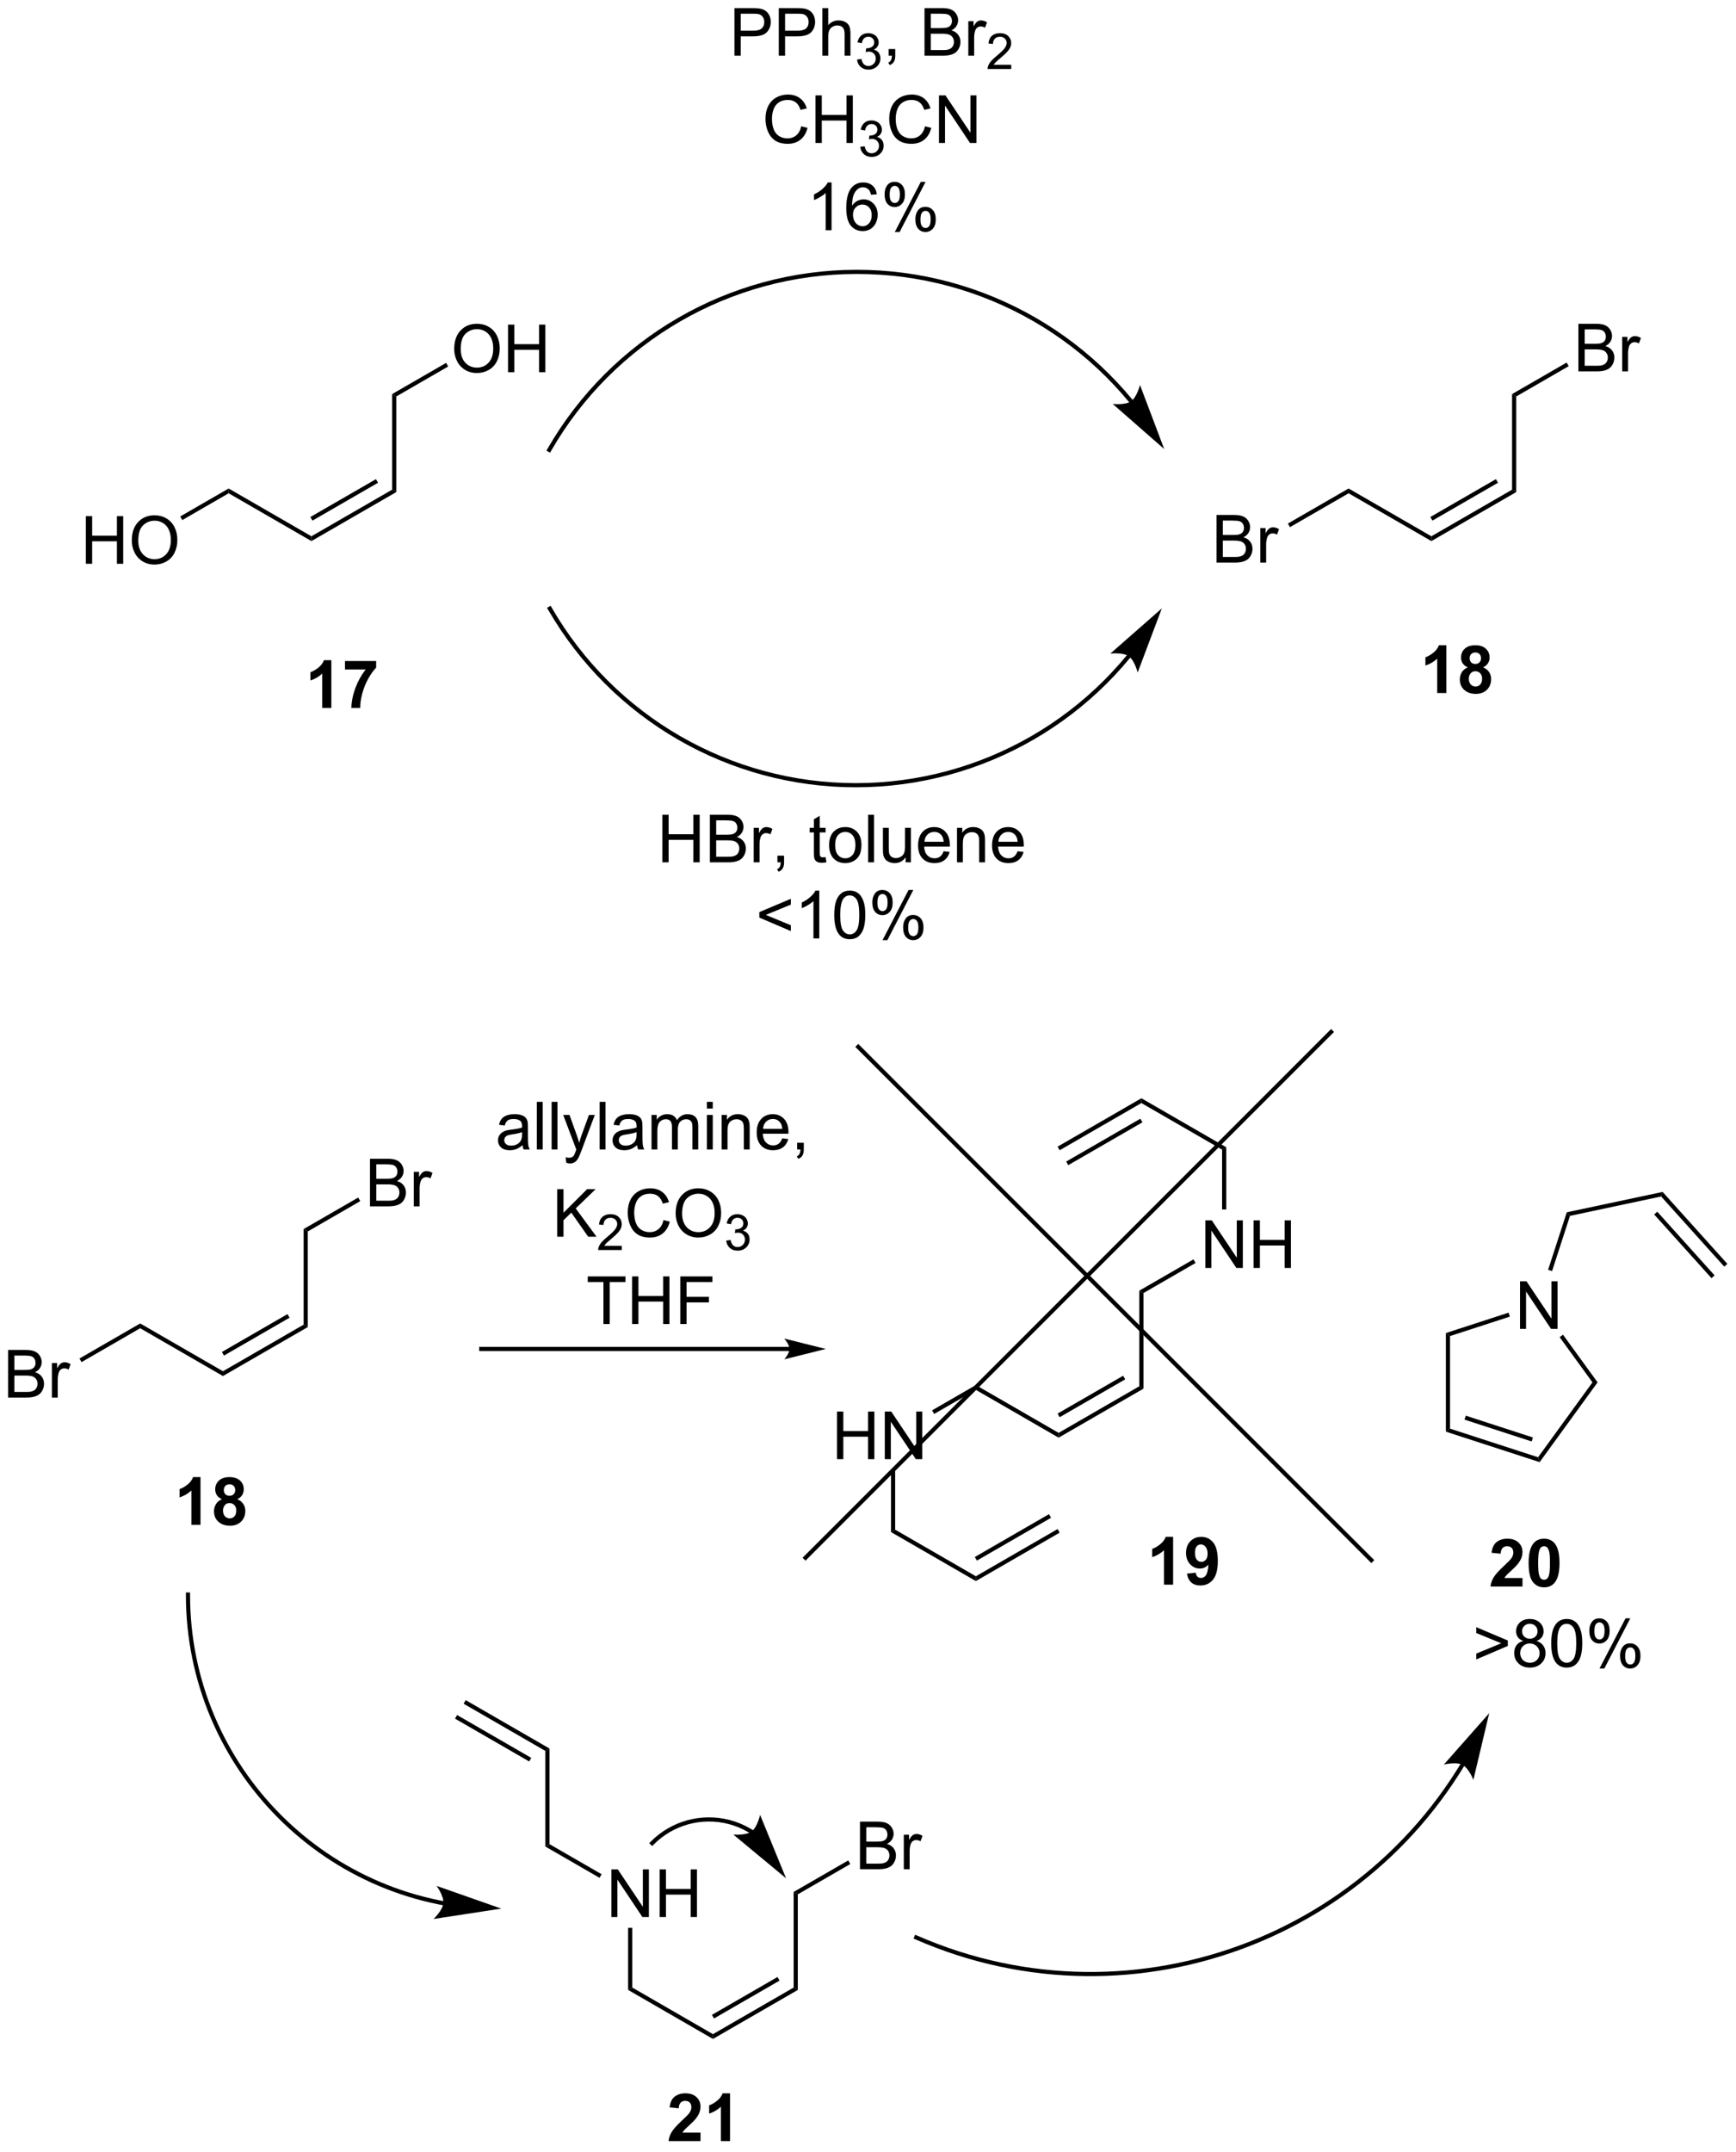 <?xml version="1.0" encoding="UTF-8"?>
<!DOCTYPE svg PUBLIC '-//W3C//DTD SVG 1.0//EN'
          'http://www.w3.org/TR/2001/REC-SVG-20010904/DTD/svg10.dtd'>
<svg stroke-dasharray="none" shape-rendering="auto" xmlns="http://www.w3.org/2000/svg" font-family="'Dialog'" text-rendering="auto" width="573" fill-opacity="1" color-interpolation="auto" color-rendering="auto" preserveAspectRatio="xMidYMid meet" font-size="12px" viewBox="0 0 573 710" fill="black" xmlns:xlink="http://www.w3.org/1999/xlink" stroke="black" image-rendering="auto" stroke-miterlimit="10" stroke-linecap="square" stroke-linejoin="miter" font-style="normal" stroke-width="1" height="710" stroke-dashoffset="0" font-weight="normal" stroke-opacity="1"
><!--Generated by the Batik Graphics2D SVG Generator--><defs id="genericDefs"
  /><g
  ><defs id="defs1"
    ><clipPath clipPathUnits="userSpaceOnUse" id="clipPath1"
      ><path d="M1.79 2.161 L216.59 2.161 L216.59 268.08 L1.79 268.08 L1.79 2.161 Z"
      /></clipPath
      ><clipPath clipPathUnits="userSpaceOnUse" id="clipPath2"
      ><path d="M4.64 21.239 L4.64 279.765 L213.468 279.765 L213.468 21.239 Z"
      /></clipPath
    ></defs
    ><g transform="scale(2.667,2.667) translate(-1.79,-2.161) matrix(1.029,0,0,1.029,-2.983,-19.686)"
    ><path d="M14.965 89.012 L14.965 83.286 L15.723 83.286 L15.723 85.637 L18.7 85.637 L18.7 83.286 L19.457 83.286 L19.457 89.012 L18.7 89.012 L18.7 86.312 L15.723 86.312 L15.723 89.012 L14.965 89.012 ZM20.49 86.223 Q20.49 84.796 21.256 83.991 Q22.021 83.184 23.232 83.184 Q24.024 83.184 24.659 83.564 Q25.297 83.942 25.631 84.619 Q25.967 85.296 25.967 86.155 Q25.967 87.028 25.615 87.715 Q25.264 88.403 24.618 88.757 Q23.974 89.111 23.227 89.111 Q22.42 89.111 21.782 88.721 Q21.146 88.327 20.818 87.653 Q20.49 86.976 20.49 86.223 ZM21.271 86.234 Q21.271 87.27 21.826 87.866 Q22.383 88.46 23.224 88.46 Q24.079 88.46 24.631 87.859 Q25.185 87.257 25.185 86.153 Q25.185 85.452 24.948 84.931 Q24.711 84.411 24.256 84.124 Q23.803 83.835 23.235 83.835 Q22.43 83.835 21.849 84.39 Q21.271 84.942 21.271 86.234 Z" stroke="none" clip-path="url(#clipPath2)"
    /></g
    ><g transform="matrix(2.743,0,0,2.743,-12.728,-58.259)"
    ><path d="M26.575 83.798 L26.325 83.365 L32.155 79.999 L32.155 80.576 Z" stroke="none" clip-path="url(#clipPath2)"
    /></g
    ><g transform="matrix(2.743,0,0,2.743,-12.728,-58.259)"
    ><path d="M32.155 80.576 L32.155 79.999 L42.114 85.749 L42.114 86.326 Z" stroke="none" clip-path="url(#clipPath2)"
    /></g
    ><g transform="matrix(2.743,0,0,2.743,-12.728,-58.259)"
    ><path d="M42.114 86.326 L42.114 85.749 L51.824 80.143 L52.324 80.432 ZM42.239 83.864 L50.129 79.309 L49.879 78.876 L41.989 83.43 Z" stroke="none" clip-path="url(#clipPath2)"
    /></g
    ><g transform="matrix(2.743,0,0,2.743,-12.728,-58.259)"
    ><path d="M52.324 80.432 L51.824 80.143 L51.824 68.643 L52.324 68.932 Z" stroke="none" clip-path="url(#clipPath2)"
    /></g
    ><g transform="matrix(2.743,0,0,2.743,-12.728,-58.259)"
    ><path d="M59.296 63.223 Q59.296 61.796 60.062 60.991 Q60.827 60.184 62.038 60.184 Q62.83 60.184 63.465 60.564 Q64.103 60.942 64.436 61.619 Q64.772 62.296 64.772 63.155 Q64.772 64.028 64.421 64.715 Q64.069 65.403 63.423 65.757 Q62.78 66.111 62.033 66.111 Q61.226 66.111 60.588 65.721 Q59.952 65.327 59.624 64.653 Q59.296 63.976 59.296 63.223 ZM60.077 63.234 Q60.077 64.27 60.632 64.866 Q61.189 65.46 62.03 65.46 Q62.885 65.46 63.437 64.859 Q63.991 64.257 63.991 63.153 Q63.991 62.452 63.754 61.931 Q63.517 61.411 63.062 61.124 Q62.608 60.835 62.041 60.835 Q61.236 60.835 60.655 61.39 Q60.077 61.942 60.077 63.234 ZM65.771 66.012 L65.771 60.286 L66.529 60.286 L66.529 62.637 L69.506 62.637 L69.506 60.286 L70.263 60.286 L70.263 66.012 L69.506 66.012 L69.506 63.312 L66.529 63.312 L66.529 66.012 L65.771 66.012 Z" stroke="none" clip-path="url(#clipPath2)"
    /></g
    ><g transform="matrix(2.743,0,0,2.743,-12.728,-58.259)"
    ><path d="M52.324 68.932 L51.824 68.643 L58.321 64.892 L58.571 65.325 Z" stroke="none" clip-path="url(#clipPath2)"
    /></g
    ><g transform="matrix(2.743,0,0,2.743,-12.728,-58.259)"
    ><path d="M44.511 106.402 L43.414 106.402 L43.414 102.264 Q42.813 102.826 41.995 103.097 L41.995 102.1 Q42.425 101.959 42.928 101.569 Q43.433 101.175 43.62 100.652 L44.511 100.652 L44.511 106.402 ZM46.153 101.772 L46.153 100.753 L49.905 100.753 L49.905 101.55 Q49.442 102.006 48.96 102.863 Q48.481 103.717 48.228 104.68 Q47.976 105.644 47.981 106.402 L46.921 106.402 Q46.95 105.214 47.411 103.98 Q47.874 102.746 48.648 101.772 L46.153 101.772 Z" stroke="none" clip-path="url(#clipPath2)"
    /></g
    ><g transform="matrix(2.743,0,0,2.743,-12.728,-58.259)"
    ><path d="M151.024 88.912 L151.024 83.186 L153.172 83.186 Q153.829 83.186 154.225 83.36 Q154.623 83.532 154.847 83.894 Q155.071 84.256 155.071 84.649 Q155.071 85.016 154.87 85.342 Q154.672 85.665 154.271 85.865 Q154.79 86.016 155.068 86.384 Q155.35 86.751 155.35 87.251 Q155.35 87.654 155.178 88.001 Q155.008 88.345 154.758 88.532 Q154.508 88.72 154.131 88.816 Q153.756 88.912 153.209 88.912 L151.024 88.912 ZM151.782 85.592 L153.021 85.592 Q153.524 85.592 153.743 85.524 Q154.032 85.438 154.178 85.24 Q154.326 85.04 154.326 84.74 Q154.326 84.454 154.188 84.238 Q154.053 84.022 153.797 83.941 Q153.545 83.86 152.928 83.86 L151.782 83.86 L151.782 85.592 ZM151.782 88.235 L153.209 88.235 Q153.576 88.235 153.725 88.209 Q153.985 88.162 154.159 88.053 Q154.336 87.944 154.448 87.735 Q154.563 87.524 154.563 87.251 Q154.563 86.93 154.399 86.696 Q154.235 86.459 153.943 86.363 Q153.654 86.266 153.107 86.266 L151.782 86.266 L151.782 88.235 ZM156.295 88.912 L156.295 84.764 L156.928 84.764 L156.928 85.391 Q157.17 84.951 157.373 84.811 Q157.579 84.67 157.826 84.67 Q158.18 84.67 158.547 84.897 L158.305 85.548 Q158.047 85.397 157.79 85.397 Q157.56 85.397 157.375 85.535 Q157.193 85.673 157.115 85.92 Q156.998 86.295 156.998 86.74 L156.998 88.912 L156.295 88.912 Z" stroke="none" clip-path="url(#clipPath2)"
    /></g
    ><g transform="matrix(2.743,0,0,2.743,-12.728,-58.259)"
    ><path d="M159.863 84.651 L159.613 84.218 L166.921 79.999 L166.921 80.576 Z" stroke="none" clip-path="url(#clipPath2)"
    /></g
    ><g transform="matrix(2.743,0,0,2.743,-12.728,-58.259)"
    ><path d="M166.921 80.576 L166.921 79.999 L176.88 85.749 L176.88 86.326 Z" stroke="none" clip-path="url(#clipPath2)"
    /></g
    ><g transform="matrix(2.743,0,0,2.743,-12.728,-58.259)"
    ><path d="M176.88 86.326 L176.88 85.749 L186.589 80.143 L187.089 80.432 ZM177.005 83.864 L184.894 79.309 L184.644 78.876 L176.755 83.43 Z" stroke="none" clip-path="url(#clipPath2)"
    /></g
    ><g transform="matrix(2.743,0,0,2.743,-12.728,-58.259)"
    ><path d="M187.089 80.432 L186.589 80.143 L186.589 68.643 L187.089 68.932 Z" stroke="none" clip-path="url(#clipPath2)"
    /></g
    ><g transform="matrix(2.743,0,0,2.743,-12.728,-58.259)"
    ><path d="M194.572 65.912 L194.572 60.186 L196.721 60.186 Q197.377 60.186 197.773 60.36 Q198.171 60.532 198.395 60.894 Q198.619 61.256 198.619 61.649 Q198.619 62.016 198.418 62.342 Q198.221 62.665 197.82 62.865 Q198.338 63.016 198.616 63.384 Q198.898 63.751 198.898 64.251 Q198.898 64.654 198.726 65.001 Q198.556 65.344 198.306 65.532 Q198.056 65.719 197.679 65.816 Q197.304 65.912 196.757 65.912 L194.572 65.912 ZM195.33 62.592 L196.57 62.592 Q197.072 62.592 197.291 62.524 Q197.58 62.438 197.726 62.24 Q197.874 62.04 197.874 61.74 Q197.874 61.454 197.736 61.238 Q197.601 61.022 197.346 60.941 Q197.093 60.86 196.476 60.86 L195.33 60.86 L195.33 62.592 ZM195.33 65.235 L196.757 65.235 Q197.124 65.235 197.273 65.209 Q197.533 65.162 197.708 65.053 Q197.885 64.944 197.997 64.735 Q198.111 64.524 198.111 64.251 Q198.111 63.93 197.947 63.696 Q197.783 63.459 197.491 63.363 Q197.202 63.266 196.655 63.266 L195.33 63.266 L195.33 65.235 ZM199.843 65.912 L199.843 61.764 L200.476 61.764 L200.476 62.391 Q200.718 61.951 200.921 61.811 Q201.127 61.67 201.374 61.67 Q201.728 61.67 202.096 61.897 L201.853 62.548 Q201.596 62.397 201.338 62.397 Q201.109 62.397 200.924 62.535 Q200.741 62.673 200.663 62.92 Q200.546 63.295 200.546 63.74 L200.546 65.912 L199.843 65.912 Z" stroke="none" clip-path="url(#clipPath2)"
    /></g
    ><g transform="matrix(2.743,0,0,2.743,-12.728,-58.259)"
    ><path d="M187.089 68.932 L186.589 68.643 L193.155 64.852 L193.405 65.285 Z" stroke="none" clip-path="url(#clipPath2)"
    /></g
    ><g transform="matrix(2.743,0,0,2.743,-12.728,-58.259)"
    ><path d="M178.678 104.605 L177.581 104.605 L177.581 100.467 Q176.98 101.029 176.162 101.3 L176.162 100.303 Q176.592 100.162 177.094 99.772 Q177.6 99.378 177.787 98.855 L178.678 98.855 L178.678 104.605 ZM181.26 101.514 Q180.835 101.334 180.64 101.022 Q180.447 100.707 180.447 100.332 Q180.447 99.691 180.895 99.274 Q181.343 98.855 182.166 98.855 Q182.984 98.855 183.434 99.274 Q183.885 99.691 183.885 100.332 Q183.885 100.73 183.676 101.04 Q183.471 101.35 183.096 101.514 Q183.572 101.707 183.82 102.074 Q184.07 102.441 184.07 102.92 Q184.07 103.714 183.562 104.212 Q183.056 104.707 182.218 104.707 Q181.437 104.707 180.916 104.295 Q180.304 103.811 180.304 102.967 Q180.304 102.503 180.533 102.115 Q180.765 101.725 181.26 101.514 ZM181.486 100.41 Q181.486 100.738 181.671 100.923 Q181.859 101.105 182.166 101.105 Q182.478 101.105 182.666 100.92 Q182.853 100.733 182.853 100.404 Q182.853 100.097 182.668 99.912 Q182.484 99.725 182.179 99.725 Q181.861 99.725 181.674 99.912 Q181.486 100.1 181.486 100.41 ZM181.385 102.863 Q181.385 103.316 181.616 103.571 Q181.851 103.824 182.197 103.824 Q182.538 103.824 182.76 103.579 Q182.984 103.334 182.984 102.873 Q182.984 102.472 182.757 102.227 Q182.53 101.983 182.181 101.983 Q181.78 101.983 181.583 102.261 Q181.385 102.537 181.385 102.863 Z" stroke="none" clip-path="url(#clipPath2)"
    /></g
    ><g transform="matrix(2.743,0,0,2.743,-12.728,-58.259)"
    ><path d="M5.612 189.35 L5.612 183.623 L7.761 183.623 Q8.417 183.623 8.813 183.798 Q9.211 183.97 9.435 184.332 Q9.659 184.694 9.659 185.087 Q9.659 185.454 9.459 185.78 Q9.261 186.102 8.86 186.303 Q9.378 186.454 9.657 186.821 Q9.938 187.188 9.938 187.688 Q9.938 188.092 9.766 188.438 Q9.597 188.782 9.347 188.97 Q9.097 189.157 8.719 189.254 Q8.344 189.35 7.797 189.35 L5.612 189.35 ZM6.37 186.03 L7.61 186.03 Q8.113 186.03 8.331 185.962 Q8.62 185.876 8.766 185.678 Q8.915 185.477 8.915 185.178 Q8.915 184.892 8.777 184.675 Q8.641 184.459 8.386 184.379 Q8.133 184.298 7.516 184.298 L6.37 184.298 L6.37 186.03 ZM6.37 188.673 L7.797 188.673 Q8.165 188.673 8.313 188.647 Q8.573 188.6 8.748 188.49 Q8.925 188.381 9.037 188.173 Q9.152 187.962 9.152 187.688 Q9.152 187.368 8.988 187.134 Q8.823 186.897 8.532 186.8 Q8.243 186.704 7.696 186.704 L6.37 186.704 L6.37 188.673 ZM10.883 189.35 L10.883 185.202 L11.516 185.202 L11.516 185.829 Q11.758 185.389 11.961 185.248 Q12.167 185.108 12.415 185.108 Q12.769 185.108 13.136 185.334 L12.894 185.985 Q12.636 185.834 12.378 185.834 Q12.149 185.834 11.964 185.972 Q11.782 186.11 11.704 186.358 Q11.586 186.733 11.586 187.178 L11.586 189.35 L10.883 189.35 Z" stroke="none" clip-path="url(#clipPath2)"
    /></g
    ><g transform="matrix(2.743,0,0,2.743,-12.728,-58.259)"
    ><path d="M14.452 185.088 L14.202 184.655 L21.509 180.436 L21.509 181.013 Z" stroke="none" clip-path="url(#clipPath2)"
    /></g
    ><g transform="matrix(2.743,0,0,2.743,-12.728,-58.259)"
    ><path d="M21.509 181.013 L21.509 180.436 L31.469 186.186 L31.469 186.763 Z" stroke="none" clip-path="url(#clipPath2)"
    /></g
    ><g transform="matrix(2.743,0,0,2.743,-12.728,-58.259)"
    ><path d="M31.469 186.763 L31.469 186.186 L41.178 180.581 L41.678 180.869 ZM31.594 184.301 L39.483 179.746 L39.233 179.313 L31.344 183.868 Z" stroke="none" clip-path="url(#clipPath2)"
    /></g
    ><g transform="matrix(2.743,0,0,2.743,-12.728,-58.259)"
    ><path d="M41.678 180.869 L41.178 180.581 L41.178 169.081 L41.678 169.369 Z" stroke="none" clip-path="url(#clipPath2)"
    /></g
    ><g transform="matrix(2.743,0,0,2.743,-12.728,-58.259)"
    ><path d="M49.161 166.35 L49.161 160.623 L51.309 160.623 Q51.965 160.623 52.361 160.798 Q52.76 160.97 52.984 161.332 Q53.208 161.694 53.208 162.087 Q53.208 162.454 53.007 162.78 Q52.809 163.102 52.408 163.303 Q52.926 163.454 53.205 163.821 Q53.486 164.188 53.486 164.688 Q53.486 165.092 53.314 165.438 Q53.145 165.782 52.895 165.97 Q52.645 166.157 52.267 166.253 Q51.892 166.35 51.346 166.35 L49.161 166.35 ZM49.918 163.03 L51.158 163.03 Q51.661 163.03 51.879 162.962 Q52.168 162.876 52.314 162.678 Q52.463 162.477 52.463 162.178 Q52.463 161.892 52.325 161.675 Q52.189 161.459 51.934 161.378 Q51.681 161.298 51.064 161.298 L49.918 161.298 L49.918 163.03 ZM49.918 165.673 L51.346 165.673 Q51.713 165.673 51.861 165.647 Q52.122 165.6 52.296 165.49 Q52.473 165.381 52.585 165.173 Q52.7 164.962 52.7 164.688 Q52.7 164.368 52.536 164.134 Q52.372 163.897 52.08 163.8 Q51.791 163.704 51.244 163.704 L49.918 163.704 L49.918 165.673 ZM54.431 166.35 L54.431 162.201 L55.064 162.201 L55.064 162.829 Q55.306 162.389 55.51 162.248 Q55.715 162.108 55.963 162.108 Q56.317 162.108 56.684 162.334 L56.442 162.985 Q56.184 162.834 55.926 162.834 Q55.697 162.834 55.512 162.972 Q55.33 163.11 55.252 163.358 Q55.135 163.733 55.135 164.178 L55.135 166.35 L54.431 166.35 Z" stroke="none" clip-path="url(#clipPath2)"
    /></g
    ><g transform="matrix(2.743,0,0,2.743,-12.728,-58.259)"
    ><path d="M41.678 169.369 L41.178 169.081 L47.743 165.29 L47.993 165.723 Z" stroke="none" clip-path="url(#clipPath2)"
    /></g
    ><g transform="matrix(2.743,0,0,2.743,-12.728,-58.259)"
    ><path d="M28.766 204.668 L27.67 204.668 L27.67 200.53 Q27.068 201.092 26.25 201.363 L26.25 200.365 Q26.68 200.225 27.183 199.834 Q27.688 199.441 27.875 198.918 L28.766 198.918 L28.766 204.668 ZM31.348 201.577 Q30.924 201.397 30.728 201.084 Q30.536 200.769 30.536 200.394 Q30.536 199.754 30.984 199.337 Q31.431 198.918 32.254 198.918 Q33.072 198.918 33.523 199.337 Q33.973 199.754 33.973 200.394 Q33.973 200.793 33.765 201.102 Q33.559 201.412 33.184 201.577 Q33.661 201.769 33.908 202.136 Q34.158 202.504 34.158 202.983 Q34.158 203.777 33.65 204.274 Q33.145 204.769 32.306 204.769 Q31.525 204.769 31.004 204.358 Q30.392 203.873 30.392 203.03 Q30.392 202.566 30.622 202.178 Q30.853 201.787 31.348 201.577 ZM31.575 200.472 Q31.575 200.8 31.76 200.985 Q31.947 201.168 32.254 201.168 Q32.567 201.168 32.754 200.983 Q32.942 200.795 32.942 200.467 Q32.942 200.16 32.757 199.975 Q32.572 199.787 32.267 199.787 Q31.95 199.787 31.762 199.975 Q31.575 200.162 31.575 200.472 ZM31.473 202.925 Q31.473 203.379 31.705 203.634 Q31.939 203.886 32.286 203.886 Q32.627 203.886 32.848 203.642 Q33.072 203.397 33.072 202.936 Q33.072 202.535 32.846 202.29 Q32.619 202.045 32.27 202.045 Q31.869 202.045 31.671 202.324 Q31.473 202.6 31.473 202.925 Z" stroke="none" clip-path="url(#clipPath2)"
    /></g
    ><g transform="matrix(2.743,0,0,2.743,-12.728,-58.259)"
    ><path d="M105.361 196.761 L105.361 191.035 L106.119 191.035 L106.119 193.386 L109.096 193.386 L109.096 191.035 L109.853 191.035 L109.853 196.761 L109.096 196.761 L109.096 194.061 L106.119 194.061 L106.119 196.761 L105.361 196.761 ZM111.107 196.761 L111.107 191.035 L111.886 191.035 L114.894 195.53 L114.894 191.035 L115.62 191.035 L115.62 196.761 L114.842 196.761 L111.834 192.261 L111.834 196.761 L111.107 196.761 Z" stroke="none" clip-path="url(#clipPath2)"
    /></g
    ><g transform="matrix(2.743,0,0,2.743,-12.728,-58.259)"
    ><path d="M117.048 191.323 L116.798 190.89 L122.067 187.848 L122.067 188.425 Z" stroke="none" clip-path="url(#clipPath2)"
    /></g
    ><g transform="matrix(2.743,0,0,2.743,-12.728,-58.259)"
    ><path d="M122.067 188.425 L122.067 187.848 L132.026 193.598 L132.026 194.175 Z" stroke="none" clip-path="url(#clipPath2)"
    /></g
    ><g transform="matrix(2.743,0,0,2.743,-12.728,-58.259)"
    ><path d="M132.026 194.175 L132.026 193.598 L141.735 187.992 L142.235 188.281 ZM132.151 191.713 L140.04 187.158 L139.79 186.725 L131.901 191.28 Z" stroke="none" clip-path="url(#clipPath2)"
    /></g
    ><g transform="matrix(2.743,0,0,2.743,-12.728,-58.259)"
    ><path d="M142.235 188.281 L141.735 187.992 L141.735 176.492 L142.235 176.781 Z" stroke="none" clip-path="url(#clipPath2)"
    /></g
    ><g transform="matrix(2.743,0,0,2.743,-12.728,-58.259)"
    ><path d="M149.679 173.761 L149.679 168.035 L150.458 168.035 L153.465 172.53 L153.465 168.035 L154.192 168.035 L154.192 173.761 L153.413 173.761 L150.405 169.261 L150.405 173.761 L149.679 173.761 ZM155.488 173.761 L155.488 168.035 L156.245 168.035 L156.245 170.386 L159.222 170.386 L159.222 168.035 L159.98 168.035 L159.98 173.761 L159.222 173.761 L159.222 171.061 L156.245 171.061 L156.245 173.761 L155.488 173.761 Z" stroke="none" clip-path="url(#clipPath2)"
    /></g
    ><g transform="matrix(2.743,0,0,2.743,-12.728,-58.259)"
    ><path d="M142.235 176.781 L141.735 176.492 L148.254 172.728 L148.504 173.161 Z" stroke="none" clip-path="url(#clipPath2)"
    /></g
    ><g transform="matrix(2.743,0,0,2.743,-12.728,-58.259)"
    ><path d="M152.195 166.727 L151.695 166.727 L151.695 159.531 L152.195 159.242 Z" stroke="none" clip-path="url(#clipPath2)"
    /></g
    ><g transform="matrix(2.743,0,0,2.743,-12.728,-58.259)"
    ><path d="M111.857 198.061 L112.357 198.061 L112.357 205.242 L111.857 205.531 Z" stroke="none" clip-path="url(#clipPath2)"
    /></g
    ><g transform="matrix(2.743,0,0,2.743,-12.728,-58.259)"
    ><path d="M111.857 205.531 L112.357 205.242 L122.067 210.848 L122.067 211.425 Z" stroke="none" clip-path="url(#clipPath2)"
    /></g
    ><g transform="matrix(2.743,0,0,2.743,-12.728,-58.259)"
    ><path d="M122.067 211.425 L122.067 210.848 L131.901 205.17 L132.151 205.603 ZM122.192 208.963 L131.116 203.81 L130.866 203.377 L121.942 208.53 Z" stroke="none" clip-path="url(#clipPath2)"
    /></g
    ><g transform="matrix(2.743,0,0,2.743,-12.728,-58.259)"
    ><path d="M152.195 159.242 L151.695 159.531 L141.985 153.925 L141.985 153.348 Z" stroke="none" clip-path="url(#clipPath2)"
    /></g
    ><g transform="matrix(2.743,0,0,2.743,-12.728,-58.259)"
    ><path d="M141.985 153.348 L141.985 153.925 L132.151 159.603 L131.901 159.17 ZM141.86 155.81 L132.936 160.963 L133.186 161.395 L142.11 156.243 Z" stroke="none" clip-path="url(#clipPath2)"
    /></g
    ><g transform="matrix(2.743,0,0,2.743,-12.728,-58.259)"
    ><path d="M145.803 211.855 L144.706 211.855 L144.706 207.717 Q144.105 208.28 143.287 208.55 L143.287 207.553 Q143.717 207.412 144.219 207.022 Q144.724 206.628 144.912 206.105 L145.803 206.105 L145.803 211.855 ZM147.468 210.53 L148.53 210.412 Q148.57 210.738 148.733 210.894 Q148.898 211.05 149.166 211.05 Q149.507 211.05 149.744 210.738 Q149.983 210.425 150.049 209.441 Q149.635 209.92 149.015 209.92 Q148.338 209.92 147.848 209.399 Q147.358 208.878 147.358 208.042 Q147.358 207.17 147.874 206.639 Q148.392 206.105 149.195 206.105 Q150.064 206.105 150.622 206.78 Q151.181 207.451 151.181 208.996 Q151.181 210.566 150.598 211.261 Q150.017 211.957 149.085 211.957 Q148.413 211.957 147.999 211.6 Q147.585 211.24 147.468 210.53 ZM149.952 208.131 Q149.952 207.6 149.708 207.308 Q149.463 207.014 149.142 207.014 Q148.838 207.014 148.637 207.256 Q148.437 207.496 148.437 208.042 Q148.437 208.597 148.655 208.858 Q148.874 209.115 149.202 209.115 Q149.517 209.115 149.733 208.865 Q149.952 208.615 149.952 208.131 Z" stroke="none" clip-path="url(#clipPath2)"
    /></g
    ><g transform="matrix(2.743,0,0,2.743,-12.728,-58.259)"
    ><path d="M140.937 69.35 L140.936 69.349 L140.929 69.34 L140.916 69.323 C140.906 69.312 140.897 69.301 140.887 69.289 C140.587 68.926 140.282 68.569 139.971 68.217 C139.35 67.513 138.707 66.832 138.044 66.173 C135.391 63.539 132.416 61.273 129.2 59.422 C122.77 55.72 115.382 53.682 107.707 53.692 C100.032 53.702 92.65 55.759 86.229 59.477 C79.808 63.195 74.349 68.574 70.52 75.226 L70.395 75.443 L70.829 75.692 L70.954 75.475 C74.739 68.899 80.134 63.584 86.479 59.91 C92.824 56.236 100.12 54.202 107.708 54.192 C115.296 54.183 122.597 56.197 128.951 59.855 C132.129 61.684 135.07 63.925 137.691 66.528 C138.346 67.179 138.982 67.853 139.596 68.548 C139.903 68.895 140.206 69.249 140.502 69.608 C140.511 69.619 140.521 69.631 140.53 69.642 L140.543 69.658 L140.551 69.667 L140.552 69.668 L140.711 69.861 L141.096 69.542 L140.937 69.35 ZM144.733 75.256 L141.815 67.543 C141.815 67.543 141.461 69.006 140.742 69.505 C140.023 70.004 138.529 69.824 138.529 69.824 Z" stroke="none" clip-path="url(#clipPath2)"
    /></g
    ><g transform="matrix(2.743,0,0,2.743,-12.728,-58.259)"
    ><path d="M140.269 100.016 C140.26 100.027 140.251 100.038 140.242 100.05 C139.947 100.407 139.647 100.759 139.342 101.106 C138.732 101.799 138.101 102.47 137.45 103.119 C134.845 105.714 131.922 107.948 128.763 109.773 C122.445 113.424 115.183 115.44 107.632 115.443 C100.082 115.445 92.818 113.434 86.498 109.788 C80.178 106.142 74.8 100.861 71.022 94.323 L70.897 94.106 L70.464 94.357 L70.59 94.573 C74.411 101.187 79.852 106.531 86.248 110.221 C92.644 113.911 99.994 115.945 107.632 115.943 C115.271 115.94 122.62 113.9 129.013 110.206 C132.21 108.359 135.167 106.099 137.803 103.473 C138.462 102.816 139.1 102.137 139.718 101.436 C140.027 101.085 140.33 100.729 140.628 100.367 C140.637 100.356 140.646 100.345 140.655 100.334 L140.814 100.141 L140.428 99.823 L140.269 100.016 ZM144.444 94.423 L138.246 99.862 C138.246 99.862 139.74 99.68 140.46 100.178 C141.179 100.676 141.535 102.139 141.535 102.139 Z" stroke="none" clip-path="url(#clipPath2)"
    /></g
    ><g transform="matrix(2.743,0,0,2.743,-12.728,-58.259)"
    ><path d="M93.015 27.938 L93.015 22.212 L95.176 22.212 Q95.747 22.212 96.046 22.266 Q96.468 22.337 96.752 22.535 Q97.038 22.73 97.213 23.087 Q97.387 23.441 97.387 23.868 Q97.387 24.597 96.921 25.105 Q96.458 25.61 95.242 25.61 L93.773 25.61 L93.773 27.938 L93.015 27.938 ZM93.773 24.933 L95.255 24.933 Q95.989 24.933 96.296 24.66 Q96.606 24.386 96.606 23.891 Q96.606 23.532 96.424 23.277 Q96.242 23.019 95.945 22.938 Q95.755 22.886 95.239 22.886 L93.773 22.886 L93.773 24.933 ZM98.351 27.938 L98.351 22.212 L100.512 22.212 Q101.083 22.212 101.382 22.266 Q101.804 22.337 102.088 22.535 Q102.374 22.73 102.549 23.087 Q102.723 23.441 102.723 23.868 Q102.723 24.597 102.257 25.105 Q101.794 25.61 100.578 25.61 L99.109 25.61 L99.109 27.938 L98.351 27.938 ZM99.109 24.933 L100.591 24.933 Q101.325 24.933 101.632 24.66 Q101.942 24.386 101.942 23.891 Q101.942 23.532 101.76 23.277 Q101.578 23.019 101.281 22.938 Q101.091 22.886 100.575 22.886 L99.109 22.886 L99.109 24.933 ZM103.598 27.938 L103.598 22.212 L104.301 22.212 L104.301 24.266 Q104.794 23.696 105.544 23.696 Q106.005 23.696 106.343 23.878 Q106.684 24.058 106.83 24.378 Q106.976 24.699 106.976 25.308 L106.976 27.938 L106.273 27.938 L106.273 25.308 Q106.273 24.782 106.044 24.543 Q105.817 24.3 105.398 24.3 Q105.085 24.3 104.809 24.464 Q104.536 24.626 104.419 24.904 Q104.301 25.18 104.301 25.668 L104.301 27.938 L103.598 27.938 Z" stroke="none" clip-path="url(#clipPath2)"
    /></g
    ><g transform="matrix(2.743,0,0,2.743,-12.728,-58.259)"
    ><path d="M107.771 28.404 L108.298 28.333 Q108.39 28.782 108.607 28.98 Q108.826 29.177 109.14 29.177 Q109.511 29.177 109.767 28.919 Q110.025 28.661 110.025 28.28 Q110.025 27.917 109.787 27.683 Q109.55 27.447 109.183 27.447 Q109.034 27.447 108.812 27.505 L108.871 27.042 Q108.923 27.048 108.954 27.048 Q109.292 27.048 109.562 26.872 Q109.831 26.697 109.831 26.329 Q109.831 26.04 109.634 25.851 Q109.439 25.659 109.128 25.659 Q108.82 25.659 108.615 25.853 Q108.409 26.046 108.351 26.433 L107.824 26.339 Q107.921 25.808 108.263 25.517 Q108.607 25.226 109.117 25.226 Q109.468 25.226 109.763 25.376 Q110.06 25.527 110.216 25.788 Q110.372 26.048 110.372 26.341 Q110.372 26.62 110.222 26.849 Q110.074 27.077 109.781 27.212 Q110.162 27.3 110.372 27.577 Q110.583 27.853 110.583 28.269 Q110.583 28.831 110.173 29.224 Q109.763 29.614 109.136 29.614 Q108.572 29.614 108.197 29.279 Q107.824 28.941 107.771 28.404 Z" stroke="none" clip-path="url(#clipPath2)"
    /></g
    ><g transform="matrix(2.743,0,0,2.743,-12.728,-58.259)"
    ><path d="M111.567 27.938 L111.567 27.136 L112.369 27.136 L112.369 27.938 Q112.369 28.381 112.213 28.652 Q112.056 28.923 111.715 29.071 L111.52 28.772 Q111.744 28.673 111.848 28.483 Q111.955 28.295 111.965 27.938 L111.567 27.938 ZM115.887 27.938 L115.887 22.212 L118.035 22.212 Q118.692 22.212 119.088 22.386 Q119.486 22.558 119.71 22.92 Q119.934 23.282 119.934 23.675 Q119.934 24.043 119.733 24.368 Q119.535 24.691 119.134 24.891 Q119.653 25.043 119.931 25.41 Q120.213 25.777 120.213 26.277 Q120.213 26.68 120.041 27.027 Q119.871 27.371 119.621 27.558 Q119.371 27.746 118.994 27.842 Q118.619 27.938 118.072 27.938 L115.887 27.938 ZM116.645 24.618 L117.884 24.618 Q118.387 24.618 118.606 24.55 Q118.895 24.464 119.041 24.266 Q119.189 24.066 119.189 23.766 Q119.189 23.48 119.051 23.264 Q118.916 23.048 118.66 22.967 Q118.408 22.886 117.791 22.886 L116.645 22.886 L116.645 24.618 ZM116.645 27.261 L118.072 27.261 Q118.439 27.261 118.588 27.235 Q118.848 27.188 119.022 27.079 Q119.2 26.97 119.311 26.761 Q119.426 26.55 119.426 26.277 Q119.426 25.956 119.262 25.722 Q119.098 25.485 118.806 25.389 Q118.517 25.293 117.97 25.293 L116.645 25.293 L116.645 27.261 ZM121.158 27.938 L121.158 23.79 L121.791 23.79 L121.791 24.418 Q122.033 23.977 122.236 23.837 Q122.442 23.696 122.689 23.696 Q123.043 23.696 123.41 23.923 L123.168 24.574 Q122.91 24.423 122.653 24.423 Q122.424 24.423 122.239 24.561 Q122.056 24.699 121.978 24.946 Q121.861 25.321 121.861 25.766 L121.861 27.938 L121.158 27.938 Z" stroke="none" clip-path="url(#clipPath2)"
    /></g
    ><g transform="matrix(2.743,0,0,2.743,-12.728,-58.259)"
    ><path d="M126.323 29.03 L126.323 29.538 L123.483 29.538 Q123.477 29.347 123.545 29.171 Q123.653 28.882 123.891 28.601 Q124.131 28.32 124.582 27.95 Q125.282 27.376 125.528 27.04 Q125.774 26.704 125.774 26.405 Q125.774 26.093 125.549 25.878 Q125.326 25.661 124.965 25.661 Q124.584 25.661 124.356 25.89 Q124.127 26.118 124.125 26.523 L123.582 26.468 Q123.639 25.861 124.002 25.544 Q124.366 25.226 124.977 25.226 Q125.596 25.226 125.955 25.57 Q126.317 25.911 126.317 26.417 Q126.317 26.675 126.211 26.925 Q126.106 27.173 125.86 27.448 Q125.616 27.724 125.047 28.204 Q124.573 28.603 124.438 28.745 Q124.303 28.888 124.215 29.03 L126.323 29.03 Z" stroke="none" clip-path="url(#clipPath2)"
    /></g
    ><g transform="matrix(2.743,0,0,2.743,-12.728,-58.259)"
    ><path d="M101.054 36.431 L101.812 36.621 Q101.575 37.556 100.955 38.048 Q100.335 38.537 99.442 38.537 Q98.515 38.537 97.934 38.16 Q97.356 37.782 97.051 37.069 Q96.749 36.352 96.749 35.532 Q96.749 34.636 97.091 33.972 Q97.434 33.306 98.064 32.959 Q98.695 32.613 99.453 32.613 Q100.312 32.613 100.898 33.05 Q101.484 33.488 101.716 34.282 L100.968 34.456 Q100.77 33.831 100.39 33.548 Q100.012 33.261 99.437 33.261 Q98.778 33.261 98.333 33.579 Q97.89 33.894 97.71 34.428 Q97.531 34.962 97.531 35.527 Q97.531 36.259 97.744 36.803 Q97.958 37.347 98.406 37.618 Q98.856 37.886 99.379 37.886 Q100.015 37.886 100.455 37.519 Q100.898 37.152 101.054 36.431 ZM102.769 38.438 L102.769 32.712 L103.527 32.712 L103.527 35.063 L106.503 35.063 L106.503 32.712 L107.261 32.712 L107.261 38.438 L106.503 38.438 L106.503 35.738 L103.527 35.738 L103.527 38.438 L102.769 38.438 Z" stroke="none" clip-path="url(#clipPath2)"
    /></g
    ><g transform="matrix(2.743,0,0,2.743,-12.728,-58.259)"
    ><path d="M108.158 38.904 L108.685 38.833 Q108.777 39.282 108.993 39.48 Q109.212 39.677 109.527 39.677 Q109.898 39.677 110.154 39.419 Q110.412 39.161 110.412 38.781 Q110.412 38.417 110.173 38.183 Q109.937 37.947 109.57 37.947 Q109.421 37.947 109.199 38.005 L109.257 37.542 Q109.31 37.548 109.341 37.548 Q109.679 37.548 109.949 37.372 Q110.218 37.197 110.218 36.829 Q110.218 36.54 110.021 36.351 Q109.826 36.159 109.515 36.159 Q109.206 36.159 109.001 36.353 Q108.796 36.546 108.738 36.933 L108.21 36.839 Q108.308 36.308 108.65 36.017 Q108.993 35.726 109.503 35.726 Q109.855 35.726 110.15 35.876 Q110.447 36.027 110.603 36.288 Q110.759 36.548 110.759 36.841 Q110.759 37.12 110.609 37.349 Q110.46 37.577 110.167 37.712 Q110.548 37.8 110.759 38.077 Q110.97 38.353 110.97 38.769 Q110.97 39.331 110.56 39.724 Q110.15 40.114 109.523 40.114 Q108.958 40.114 108.583 39.779 Q108.21 39.441 108.158 38.904 Z" stroke="none" clip-path="url(#clipPath2)"
    /></g
    ><g transform="matrix(2.743,0,0,2.743,-12.728,-58.259)"
    ><path d="M115.946 36.431 L116.703 36.621 Q116.466 37.556 115.847 38.048 Q115.227 38.537 114.334 38.537 Q113.407 38.537 112.826 38.16 Q112.248 37.782 111.943 37.069 Q111.641 36.352 111.641 35.532 Q111.641 34.636 111.982 33.972 Q112.326 33.306 112.956 32.959 Q113.586 32.613 114.344 32.613 Q115.203 32.613 115.789 33.05 Q116.375 33.488 116.607 34.282 L115.86 34.456 Q115.662 33.831 115.282 33.548 Q114.904 33.261 114.328 33.261 Q113.67 33.261 113.224 33.579 Q112.782 33.894 112.602 34.428 Q112.422 34.962 112.422 35.527 Q112.422 36.259 112.636 36.803 Q112.849 37.347 113.297 37.618 Q113.748 37.886 114.271 37.886 Q114.907 37.886 115.347 37.519 Q115.789 37.152 115.946 36.431 ZM117.629 38.438 L117.629 32.712 L118.408 32.712 L121.416 37.206 L121.416 32.712 L122.142 32.712 L122.142 38.438 L121.364 38.438 L118.356 33.938 L118.356 38.438 L117.629 38.438 Z" stroke="none" clip-path="url(#clipPath2)"
    /></g
    ><g transform="matrix(2.743,0,0,2.743,-12.728,-58.259)"
    ><path d="M104.702 48.938 L103.999 48.938 L103.999 44.456 Q103.744 44.699 103.332 44.941 Q102.921 45.183 102.593 45.306 L102.593 44.626 Q103.181 44.347 103.621 43.954 Q104.064 43.558 104.249 43.188 L104.702 43.188 L104.702 48.938 ZM110.151 44.613 L109.451 44.667 Q109.357 44.253 109.185 44.066 Q108.901 43.766 108.482 43.766 Q108.146 43.766 107.894 43.954 Q107.56 44.196 107.368 44.662 Q107.177 45.126 107.17 45.985 Q107.425 45.597 107.792 45.41 Q108.159 45.222 108.56 45.222 Q109.263 45.222 109.758 45.74 Q110.253 46.259 110.253 47.079 Q110.253 47.618 110.019 48.081 Q109.787 48.542 109.381 48.79 Q108.974 49.037 108.459 49.037 Q107.581 49.037 107.026 48.391 Q106.472 47.743 106.472 46.259 Q106.472 44.597 107.084 43.845 Q107.62 43.188 108.526 43.188 Q109.201 43.188 109.633 43.569 Q110.066 43.946 110.151 44.613 ZM107.279 47.081 Q107.279 47.446 107.433 47.779 Q107.589 48.11 107.865 48.285 Q108.144 48.456 108.448 48.456 Q108.894 48.456 109.214 48.097 Q109.534 47.738 109.534 47.121 Q109.534 46.527 109.217 46.186 Q108.901 45.845 108.42 45.845 Q107.943 45.845 107.61 46.186 Q107.279 46.527 107.279 47.081 ZM111.085 44.587 Q111.085 43.972 111.392 43.542 Q111.702 43.113 112.288 43.113 Q112.827 43.113 113.179 43.498 Q113.533 43.884 113.533 44.628 Q113.533 45.355 113.176 45.748 Q112.82 46.141 112.296 46.141 Q111.775 46.141 111.429 45.756 Q111.085 45.368 111.085 44.587 ZM112.306 43.597 Q112.046 43.597 111.871 43.824 Q111.697 44.05 111.697 44.657 Q111.697 45.206 111.871 45.433 Q112.049 45.657 112.306 45.657 Q112.572 45.657 112.746 45.431 Q112.921 45.204 112.921 44.602 Q112.921 44.048 112.744 43.824 Q112.57 43.597 112.306 43.597 ZM112.312 49.149 L115.445 43.113 L116.015 43.113 L112.892 49.149 L112.312 49.149 ZM114.788 47.595 Q114.788 46.977 115.096 46.55 Q115.405 46.121 115.994 46.121 Q116.533 46.121 116.887 46.506 Q117.241 46.891 117.241 47.636 Q117.241 48.363 116.882 48.756 Q116.525 49.149 115.999 49.149 Q115.478 49.149 115.132 48.761 Q114.788 48.371 114.788 47.595 ZM116.015 46.605 Q115.749 46.605 115.575 46.831 Q115.4 47.058 115.4 47.665 Q115.4 48.212 115.575 48.438 Q115.752 48.665 116.01 48.665 Q116.28 48.665 116.452 48.438 Q116.627 48.212 116.627 47.61 Q116.627 47.056 116.45 46.831 Q116.275 46.605 116.015 46.605 Z" stroke="none" clip-path="url(#clipPath2)"
    /></g
    ><g transform="matrix(2.743,0,0,2.743,-12.728,-58.259)"
    ><path d="M84.34 124.97 L84.34 119.243 L85.097 119.243 L85.097 121.595 L88.074 121.595 L88.074 119.243 L88.832 119.243 L88.832 124.97 L88.074 124.97 L88.074 122.269 L85.097 122.269 L85.097 124.97 L84.34 124.97 ZM90.062 124.97 L90.062 119.243 L92.211 119.243 Q92.867 119.243 93.263 119.418 Q93.661 119.589 93.885 119.951 Q94.109 120.313 94.109 120.707 Q94.109 121.074 93.909 121.399 Q93.711 121.722 93.31 121.923 Q93.828 122.074 94.107 122.441 Q94.388 122.808 94.388 123.308 Q94.388 123.712 94.216 124.058 Q94.047 124.402 93.797 124.589 Q93.547 124.777 93.169 124.873 Q92.794 124.97 92.247 124.97 L90.062 124.97 ZM90.82 121.649 L92.06 121.649 Q92.562 121.649 92.781 121.582 Q93.07 121.496 93.216 121.298 Q93.365 121.097 93.365 120.798 Q93.365 120.511 93.226 120.295 Q93.091 120.079 92.836 119.998 Q92.583 119.918 91.966 119.918 L90.82 119.918 L90.82 121.649 ZM90.82 124.293 L92.247 124.293 Q92.615 124.293 92.763 124.266 Q93.023 124.22 93.198 124.11 Q93.375 124.001 93.487 123.793 Q93.601 123.582 93.601 123.308 Q93.601 122.988 93.437 122.753 Q93.273 122.516 92.982 122.42 Q92.693 122.324 92.146 122.324 L90.82 122.324 L90.82 124.293 ZM95.333 124.97 L95.333 120.821 L95.966 120.821 L95.966 121.449 Q96.208 121.009 96.411 120.868 Q96.617 120.727 96.865 120.727 Q97.219 120.727 97.586 120.954 L97.344 121.605 Q97.086 121.454 96.828 121.454 Q96.599 121.454 96.414 121.592 Q96.232 121.73 96.153 121.977 Q96.036 122.352 96.036 122.798 L96.036 124.97 L95.333 124.97 ZM98.187 124.97 L98.187 124.168 L98.99 124.168 L98.99 124.97 Q98.99 125.412 98.833 125.683 Q98.677 125.954 98.336 126.102 L98.141 125.803 Q98.365 125.704 98.469 125.514 Q98.575 125.326 98.586 124.97 L98.187 124.97 ZM103.984 124.339 L104.086 124.962 Q103.789 125.024 103.555 125.024 Q103.172 125.024 102.961 124.904 Q102.75 124.782 102.664 124.584 Q102.578 124.386 102.578 123.753 L102.578 121.368 L102.062 121.368 L102.062 120.821 L102.578 120.821 L102.578 119.793 L103.278 119.371 L103.278 120.821 L103.984 120.821 L103.984 121.368 L103.278 121.368 L103.278 123.793 Q103.278 124.095 103.315 124.18 Q103.351 124.266 103.435 124.319 Q103.521 124.368 103.677 124.368 Q103.794 124.368 103.984 124.339 ZM104.41 122.894 Q104.41 121.743 105.051 121.188 Q105.587 120.727 106.355 120.727 Q107.212 120.727 107.754 121.287 Q108.298 121.847 108.298 122.837 Q108.298 123.636 108.056 124.097 Q107.816 124.555 107.358 124.811 Q106.9 125.063 106.355 125.063 Q105.486 125.063 104.947 124.506 Q104.41 123.946 104.41 122.894 ZM105.134 122.894 Q105.134 123.691 105.48 124.089 Q105.829 124.485 106.355 124.485 Q106.879 124.485 107.225 124.087 Q107.574 123.688 107.574 122.871 Q107.574 122.102 107.225 121.707 Q106.876 121.308 106.355 121.308 Q105.829 121.308 105.48 121.704 Q105.134 122.097 105.134 122.894 ZM109.107 124.97 L109.107 119.243 L109.81 119.243 L109.81 124.97 L109.107 124.97 ZM113.618 124.97 L113.618 124.36 Q113.134 125.063 112.301 125.063 Q111.933 125.063 111.616 124.923 Q111.298 124.782 111.142 124.569 Q110.988 124.355 110.926 124.048 Q110.884 123.839 110.884 123.391 L110.884 120.821 L111.587 120.821 L111.587 123.121 Q111.587 123.673 111.629 123.863 Q111.697 124.141 111.91 124.3 Q112.126 124.457 112.441 124.457 Q112.759 124.457 113.035 124.295 Q113.314 124.134 113.428 123.855 Q113.543 123.574 113.543 123.043 L113.543 120.821 L114.246 120.821 L114.246 124.97 L113.618 124.97 ZM118.187 123.634 L118.914 123.722 Q118.742 124.36 118.276 124.712 Q117.812 125.063 117.091 125.063 Q116.18 125.063 115.646 124.503 Q115.115 123.941 115.115 122.93 Q115.115 121.884 115.653 121.305 Q116.193 120.727 117.052 120.727 Q117.883 120.727 118.409 121.295 Q118.937 121.86 118.937 122.886 Q118.937 122.949 118.935 123.074 L115.841 123.074 Q115.88 123.759 116.226 124.123 Q116.575 124.485 117.094 124.485 Q117.482 124.485 117.755 124.282 Q118.028 124.079 118.187 123.634 ZM115.88 122.496 L118.195 122.496 Q118.148 121.972 117.93 121.712 Q117.594 121.305 117.06 121.305 Q116.575 121.305 116.245 121.631 Q115.914 121.954 115.88 122.496 ZM119.798 124.97 L119.798 120.821 L120.431 120.821 L120.431 121.41 Q120.887 120.727 121.751 120.727 Q122.126 120.727 122.439 120.863 Q122.754 120.996 122.91 121.214 Q123.066 121.433 123.129 121.735 Q123.168 121.93 123.168 122.418 L123.168 124.97 L122.465 124.97 L122.465 122.446 Q122.465 122.016 122.381 121.803 Q122.301 121.589 122.092 121.464 Q121.884 121.337 121.603 121.337 Q121.152 121.337 120.827 121.623 Q120.501 121.907 120.501 122.704 L120.501 124.97 L119.798 124.97 ZM127.086 123.634 L127.812 123.722 Q127.641 124.36 127.174 124.712 Q126.711 125.063 125.99 125.063 Q125.078 125.063 124.544 124.503 Q124.013 123.941 124.013 122.93 Q124.013 121.884 124.552 121.305 Q125.091 120.727 125.95 120.727 Q126.781 120.727 127.307 121.295 Q127.836 121.86 127.836 122.886 Q127.836 122.949 127.833 123.074 L124.74 123.074 Q124.778 123.759 125.125 124.123 Q125.474 124.485 125.992 124.485 Q126.38 124.485 126.653 124.282 Q126.927 124.079 127.086 123.634 ZM124.778 122.496 L127.094 122.496 Q127.047 121.972 126.828 121.712 Q126.492 121.305 125.958 121.305 Q125.474 121.305 125.143 121.631 Q124.812 121.954 124.778 122.496 Z" stroke="none" clip-path="url(#clipPath2)"
    /></g
    ><g transform="matrix(2.743,0,0,2.743,-12.728,-58.259)"
    ><path d="M96.01 131.614 L96.01 130.958 L99.804 129.357 L99.804 130.057 L96.796 131.292 L99.804 132.536 L99.804 133.237 L96.01 131.614 ZM103.226 134.12 L102.523 134.12 L102.523 129.638 Q102.267 129.88 101.856 130.122 Q101.445 130.364 101.116 130.487 L101.116 129.807 Q101.705 129.529 102.145 129.135 Q102.588 128.739 102.773 128.37 L103.226 128.37 L103.226 134.12 ZM105.026 131.294 Q105.026 130.279 105.235 129.661 Q105.443 129.042 105.855 128.706 Q106.269 128.37 106.894 128.37 Q107.355 128.37 107.701 128.554 Q108.05 128.739 108.276 129.091 Q108.503 129.44 108.631 129.942 Q108.761 130.442 108.761 131.294 Q108.761 132.302 108.553 132.922 Q108.347 133.542 107.933 133.88 Q107.521 134.219 106.894 134.219 Q106.066 134.219 105.592 133.622 Q105.026 132.909 105.026 131.294 ZM105.748 131.294 Q105.748 132.706 106.079 133.172 Q106.409 133.638 106.894 133.638 Q107.378 133.638 107.706 133.169 Q108.037 132.7 108.037 131.294 Q108.037 129.88 107.706 129.417 Q107.378 128.95 106.886 128.95 Q106.401 128.95 106.112 129.362 Q105.748 129.885 105.748 131.294 ZM109.609 129.768 Q109.609 129.154 109.916 128.724 Q110.226 128.294 110.812 128.294 Q111.351 128.294 111.702 128.679 Q112.056 129.065 112.056 129.81 Q112.056 130.536 111.7 130.929 Q111.343 131.323 110.82 131.323 Q110.299 131.323 109.952 130.937 Q109.609 130.549 109.609 129.768 ZM110.83 128.779 Q110.57 128.779 110.395 129.005 Q110.221 129.232 110.221 129.838 Q110.221 130.388 110.395 130.614 Q110.572 130.838 110.83 130.838 Q111.096 130.838 111.27 130.612 Q111.445 130.385 111.445 129.784 Q111.445 129.229 111.267 129.005 Q111.093 128.779 110.83 128.779 ZM110.835 134.331 L113.968 128.294 L114.538 128.294 L111.416 134.331 L110.835 134.331 ZM113.312 132.776 Q113.312 132.159 113.619 131.732 Q113.929 131.302 114.517 131.302 Q115.056 131.302 115.411 131.687 Q115.765 132.073 115.765 132.817 Q115.765 133.544 115.405 133.937 Q115.049 134.331 114.523 134.331 Q114.002 134.331 113.655 133.942 Q113.312 133.552 113.312 132.776 ZM114.538 131.786 Q114.273 131.786 114.098 132.013 Q113.924 132.239 113.924 132.846 Q113.924 133.393 114.098 133.62 Q114.275 133.846 114.533 133.846 Q114.804 133.846 114.976 133.62 Q115.15 133.393 115.15 132.792 Q115.15 132.237 114.973 132.013 Q114.799 131.786 114.538 131.786 Z" stroke="none" clip-path="url(#clipPath2)"
    /></g
    ><g transform="matrix(2.743,0,0,2.743,-12.728,-58.259)"
    ><path d="M99.636 183.254 L62.553 183.254 L62.303 183.254 L62.303 183.754 L62.553 183.754 L99.636 183.754 L99.886 183.754 L99.886 183.254 L99.636 183.254 ZM104.011 183.504 L99.011 182.254 C99.011 182.254 99.636 182.957 99.636 183.504 C99.636 184.051 99.011 184.754 99.011 184.754 Z" stroke="none" clip-path="url(#clipPath2)"
    /></g
    ><g transform="matrix(2.743,0,0,2.743,-12.728,-58.259)"
    ><path d="M169.831 208.73 L108.091 146.991 L107.915 146.814 L107.561 147.167 L107.738 147.344 L169.477 209.083 L169.654 209.26 L170.007 208.907 L169.831 208.73 Z" stroke="none" clip-path="url(#clipPath2)"
    /></g
    ><g transform="matrix(2.743,0,0,2.743,-12.728,-58.259)"
    ><path d="M101.745 208.795 L164.992 145.547 L165.169 145.371 L164.816 145.017 L164.639 145.194 L101.391 208.441 L101.215 208.618 L101.568 208.972 L101.745 208.795 Z" stroke="none" clip-path="url(#clipPath2)"
    /></g
    ><g transform="matrix(2.743,0,0,2.743,-12.728,-58.259)"
    ><path d="M187.547 181.093 L187.547 175.366 L188.326 175.366 L191.333 179.861 L191.333 175.366 L192.06 175.366 L192.06 181.093 L191.281 181.093 L188.273 176.593 L188.273 181.093 L187.547 181.093 Z" stroke="none" clip-path="url(#clipPath2)"
    /></g
    ><g transform="matrix(2.743,0,0,2.743,-12.728,-58.259)"
    ><path d="M178.625 181.59 L179.125 181.953 L179.125 193.09 L178.625 193.453 Z" stroke="none" clip-path="url(#clipPath2)"
    /></g
    ><g transform="matrix(2.743,0,0,2.743,-12.728,-58.259)"
    ><path d="M178.625 193.453 L179.125 193.09 L189.717 196.531 L189.908 197.119 ZM180.868 192.006 L188.945 194.63 L189.099 194.154 L181.023 191.53 Z" stroke="none" clip-path="url(#clipPath2)"
    /></g
    ><g transform="matrix(2.743,0,0,2.743,-12.728,-58.259)"
    ><path d="M189.908 197.119 L189.717 196.531 L196.263 187.522 L196.881 187.522 Z" stroke="none" clip-path="url(#clipPath2)"
    /></g
    ><g transform="matrix(2.743,0,0,2.743,-12.728,-58.259)"
    ><path d="M196.881 187.522 L196.263 187.522 L192.314 182.086 L192.719 181.792 Z" stroke="none" clip-path="url(#clipPath2)"
    /></g
    ><g transform="matrix(2.743,0,0,2.743,-12.728,-58.259)"
    ><path d="M186.17 179.139 L186.324 179.614 L179.125 181.953 L178.625 181.59 Z" stroke="none" clip-path="url(#clipPath2)"
    /></g
    ><g transform="matrix(2.743,0,0,2.743,-12.728,-58.259)"
    ><path d="M191.402 174.136 L190.926 173.981 L193.173 167.066 L193.559 167.495 Z" stroke="none" clip-path="url(#clipPath2)"
    /></g
    ><g transform="matrix(2.743,0,0,2.743,-12.728,-58.259)"
    ><path d="M193.559 167.495 L193.173 167.066 L204.704 164.615 L204.526 165.164 Z" stroke="none" clip-path="url(#clipPath2)"
    /></g
    ><g transform="matrix(2.743,0,0,2.743,-12.728,-58.259)"
    ><path d="M204.526 165.164 L204.704 164.615 L212.496 173.269 L212.124 173.603 ZM203.69 167.33 L210.586 174.988 L210.957 174.654 L204.062 166.996 Z" stroke="none" clip-path="url(#clipPath2)"
    /></g
    ><g transform="matrix(2.743,0,0,2.743,-12.728,-58.259)"
    ><path d="M187.842 211.058 L187.842 212.079 L183.995 212.079 Q184.058 211.501 184.37 210.983 Q184.683 210.464 185.605 209.61 Q186.347 208.917 186.513 208.673 Q186.74 208.332 186.74 208.001 Q186.74 207.634 186.542 207.436 Q186.347 207.238 185.998 207.238 Q185.654 207.238 185.451 207.446 Q185.248 207.652 185.217 208.134 L184.123 208.024 Q184.222 207.118 184.738 206.725 Q185.253 206.329 186.027 206.329 Q186.873 206.329 187.357 206.787 Q187.842 207.243 187.842 207.923 Q187.842 208.308 187.704 208.66 Q187.566 209.009 187.263 209.392 Q187.066 209.644 186.545 210.121 Q186.027 210.597 185.886 210.754 Q185.748 210.91 185.662 211.058 L187.842 211.058 ZM190.439 206.329 Q191.273 206.329 191.741 206.923 Q192.299 207.626 192.299 209.254 Q192.299 210.879 191.736 211.589 Q191.273 212.178 190.439 212.178 Q189.603 212.178 189.09 211.535 Q188.58 210.892 188.58 209.243 Q188.58 207.626 189.143 206.915 Q189.609 206.329 190.439 206.329 ZM190.439 207.238 Q190.241 207.238 190.085 207.365 Q189.929 207.493 189.843 207.821 Q189.728 208.246 189.728 209.254 Q189.728 210.261 189.83 210.639 Q189.931 211.017 190.085 211.142 Q190.241 211.267 190.439 211.267 Q190.64 211.267 190.796 211.139 Q190.952 211.011 191.038 210.683 Q191.15 210.261 191.15 209.254 Q191.15 208.246 191.049 207.871 Q190.947 207.493 190.793 207.365 Q190.64 207.238 190.439 207.238 Z" stroke="none" clip-path="url(#clipPath2)"
    /></g
    ><g transform="matrix(2.743,0,0,2.743,-12.728,-58.259)"
    ><path d="M67.513 158.993 Q67.123 159.326 66.76 159.464 Q66.401 159.6 65.987 159.6 Q65.302 159.6 64.935 159.266 Q64.568 158.93 64.568 158.412 Q64.568 158.108 64.706 157.855 Q64.846 157.602 65.07 157.451 Q65.294 157.298 65.576 157.22 Q65.784 157.165 66.201 157.115 Q67.052 157.014 67.456 156.873 Q67.458 156.727 67.458 156.688 Q67.458 156.259 67.26 156.084 Q66.99 155.845 66.458 155.845 Q65.964 155.845 65.727 156.019 Q65.49 156.194 65.378 156.634 L64.69 156.54 Q64.784 156.1 64.998 155.829 Q65.214 155.555 65.62 155.41 Q66.026 155.264 66.56 155.264 Q67.091 155.264 67.422 155.389 Q67.755 155.514 67.912 155.704 Q68.068 155.891 68.13 156.18 Q68.167 156.36 68.167 156.829 L68.167 157.766 Q68.167 158.748 68.211 159.009 Q68.255 159.266 68.388 159.506 L67.654 159.506 Q67.544 159.287 67.513 158.993 ZM67.456 157.423 Q67.073 157.579 66.307 157.688 Q65.873 157.751 65.693 157.829 Q65.513 157.907 65.414 158.058 Q65.318 158.209 65.318 158.391 Q65.318 158.673 65.531 158.86 Q65.745 159.048 66.154 159.048 Q66.56 159.048 66.875 158.871 Q67.193 158.694 67.341 158.384 Q67.456 158.147 67.456 157.68 L67.456 157.423 ZM69.241 159.506 L69.241 153.779 L69.944 153.779 L69.944 159.506 L69.241 159.506 ZM71.018 159.506 L71.018 153.779 L71.721 153.779 L71.721 159.506 L71.018 159.506 ZM72.78 161.105 L72.702 160.444 Q72.931 160.506 73.103 160.506 Q73.337 160.506 73.478 160.428 Q73.618 160.35 73.71 160.209 Q73.775 160.105 73.923 159.686 Q73.944 159.628 73.986 159.514 L72.413 155.358 L73.171 155.358 L74.033 157.759 Q74.202 158.217 74.335 158.72 Q74.454 158.235 74.624 157.774 L75.509 155.358 L76.212 155.358 L74.634 159.576 Q74.382 160.261 74.241 160.519 Q74.053 160.865 73.811 161.027 Q73.569 161.191 73.233 161.191 Q73.03 161.191 72.78 161.105 ZM76.796 159.506 L76.796 153.779 L77.499 153.779 L77.499 159.506 L76.796 159.506 ZM81.294 158.993 Q80.904 159.326 80.542 159.464 Q80.182 159.6 79.768 159.6 Q79.083 159.6 78.716 159.266 Q78.349 158.93 78.349 158.412 Q78.349 158.108 78.487 157.855 Q78.628 157.602 78.852 157.451 Q79.076 157.298 79.357 157.22 Q79.565 157.165 79.982 157.115 Q80.833 157.014 81.237 156.873 Q81.24 156.727 81.24 156.688 Q81.24 156.259 81.042 156.084 Q80.771 155.845 80.24 155.845 Q79.745 155.845 79.508 156.019 Q79.271 156.194 79.159 156.634 L78.471 156.54 Q78.565 156.1 78.779 155.829 Q78.995 155.555 79.401 155.41 Q79.807 155.264 80.341 155.264 Q80.873 155.264 81.203 155.389 Q81.537 155.514 81.693 155.704 Q81.849 155.891 81.912 156.18 Q81.948 156.36 81.948 156.829 L81.948 157.766 Q81.948 158.748 81.992 159.009 Q82.037 159.266 82.169 159.506 L81.435 159.506 Q81.326 159.287 81.294 158.993 ZM81.237 157.423 Q80.854 157.579 80.089 157.688 Q79.654 157.751 79.474 157.829 Q79.294 157.907 79.195 158.058 Q79.099 158.209 79.099 158.391 Q79.099 158.673 79.313 158.86 Q79.526 159.048 79.935 159.048 Q80.341 159.048 80.656 158.871 Q80.974 158.694 81.123 158.384 Q81.237 158.147 81.237 157.68 L81.237 157.423 ZM83.038 159.506 L83.038 155.358 L83.665 155.358 L83.665 155.938 Q83.861 155.634 84.184 155.449 Q84.509 155.264 84.923 155.264 Q85.384 155.264 85.678 155.457 Q85.975 155.647 86.095 155.99 Q86.587 155.264 87.376 155.264 Q87.993 155.264 88.324 155.605 Q88.658 155.946 88.658 156.657 L88.658 159.506 L87.96 159.506 L87.96 156.891 Q87.96 156.47 87.889 156.285 Q87.822 156.1 87.642 155.988 Q87.462 155.873 87.22 155.873 Q86.783 155.873 86.493 156.165 Q86.204 156.454 86.204 157.095 L86.204 159.506 L85.501 159.506 L85.501 156.811 Q85.501 156.342 85.329 156.108 Q85.158 155.873 84.767 155.873 Q84.47 155.873 84.218 156.029 Q83.968 156.186 83.853 156.488 Q83.741 156.787 83.741 157.352 L83.741 159.506 L83.038 159.506 ZM89.704 154.587 L89.704 153.779 L90.408 153.779 L90.408 154.587 L89.704 154.587 ZM89.704 159.506 L89.704 155.358 L90.408 155.358 L90.408 159.506 L89.704 159.506 ZM91.479 159.506 L91.479 155.358 L92.112 155.358 L92.112 155.946 Q92.568 155.264 93.432 155.264 Q93.807 155.264 94.12 155.399 Q94.435 155.532 94.591 155.751 Q94.748 155.97 94.81 156.272 Q94.849 156.467 94.849 156.954 L94.849 159.506 L94.146 159.506 L94.146 156.983 Q94.146 156.553 94.063 156.339 Q93.982 156.126 93.773 156.001 Q93.565 155.873 93.284 155.873 Q92.833 155.873 92.508 156.16 Q92.182 156.444 92.182 157.24 L92.182 159.506 L91.479 159.506 ZM98.767 158.17 L99.493 158.259 Q99.322 158.897 98.856 159.248 Q98.392 159.6 97.671 159.6 Q96.759 159.6 96.225 159.04 Q95.694 158.477 95.694 157.467 Q95.694 156.42 96.233 155.842 Q96.772 155.264 97.632 155.264 Q98.462 155.264 98.988 155.832 Q99.517 156.397 99.517 157.423 Q99.517 157.485 99.514 157.61 L96.421 157.61 Q96.46 158.295 96.806 158.66 Q97.155 159.022 97.673 159.022 Q98.061 159.022 98.335 158.819 Q98.608 158.615 98.767 158.17 ZM96.46 157.032 L98.775 157.032 Q98.728 156.509 98.509 156.248 Q98.173 155.842 97.639 155.842 Q97.155 155.842 96.824 156.167 Q96.493 156.49 96.46 157.032 ZM100.56 159.506 L100.56 158.704 L101.362 158.704 L101.362 159.506 Q101.362 159.949 101.206 160.22 Q101.049 160.49 100.708 160.639 L100.513 160.339 Q100.737 160.24 100.841 160.05 Q100.948 159.863 100.958 159.506 L100.56 159.506 Z" stroke="none" clip-path="url(#clipPath2)"
    /></g
    ><g transform="matrix(2.743,0,0,2.743,-12.728,-58.259)"
    ><path d="M71.688 170.006 L71.688 164.279 L72.446 164.279 L72.446 167.118 L75.29 164.279 L76.319 164.279 L73.915 166.6 L76.423 170.006 L75.423 170.006 L73.384 167.108 L72.446 168.022 L72.446 170.006 L71.688 170.006 Z" stroke="none" clip-path="url(#clipPath2)"
    /></g
    ><g transform="matrix(2.743,0,0,2.743,-12.728,-58.259)"
    ><path d="M79.46 171.098 L79.46 171.606 L76.62 171.606 Q76.614 171.415 76.682 171.239 Q76.79 170.95 77.028 170.668 Q77.268 170.387 77.72 170.018 Q78.419 169.444 78.665 169.108 Q78.911 168.772 78.911 168.473 Q78.911 168.161 78.686 167.946 Q78.464 167.729 78.102 167.729 Q77.722 167.729 77.493 167.958 Q77.264 168.186 77.263 168.59 L76.72 168.536 Q76.776 167.928 77.139 167.612 Q77.503 167.293 78.114 167.293 Q78.733 167.293 79.093 167.637 Q79.454 167.979 79.454 168.485 Q79.454 168.743 79.349 168.993 Q79.243 169.241 78.997 169.516 Q78.753 169.792 78.184 170.272 Q77.71 170.671 77.575 170.813 Q77.44 170.956 77.352 171.098 L79.46 171.098 Z" stroke="none" clip-path="url(#clipPath2)"
    /></g
    ><g transform="matrix(2.743,0,0,2.743,-12.728,-58.259)"
    ><path d="M84.478 167.998 L85.236 168.188 Q84.999 169.123 84.379 169.615 Q83.76 170.105 82.866 170.105 Q81.939 170.105 81.359 169.727 Q80.781 169.35 80.476 168.636 Q80.174 167.92 80.174 167.1 Q80.174 166.204 80.515 165.54 Q80.859 164.873 81.489 164.527 Q82.119 164.18 82.877 164.18 Q83.736 164.18 84.322 164.618 Q84.908 165.055 85.14 165.85 L84.392 166.024 Q84.195 165.399 83.814 165.115 Q83.437 164.829 82.861 164.829 Q82.202 164.829 81.757 165.147 Q81.314 165.462 81.135 165.996 Q80.955 166.529 80.955 167.095 Q80.955 167.826 81.168 168.371 Q81.382 168.915 81.83 169.186 Q82.281 169.454 82.804 169.454 Q83.439 169.454 83.879 169.087 Q84.322 168.72 84.478 167.998 ZM85.941 167.217 Q85.941 165.79 86.706 164.985 Q87.472 164.178 88.683 164.178 Q89.475 164.178 90.11 164.558 Q90.748 164.936 91.081 165.613 Q91.417 166.29 91.417 167.149 Q91.417 168.022 91.066 168.709 Q90.714 169.397 90.068 169.751 Q89.425 170.105 88.678 170.105 Q87.87 170.105 87.232 169.714 Q86.597 169.321 86.269 168.647 Q85.941 167.97 85.941 167.217 ZM86.722 167.227 Q86.722 168.264 87.277 168.86 Q87.834 169.454 88.675 169.454 Q89.529 169.454 90.081 168.852 Q90.636 168.251 90.636 167.147 Q90.636 166.446 90.399 165.925 Q90.162 165.404 89.706 165.118 Q89.253 164.829 88.686 164.829 Q87.881 164.829 87.3 165.384 Q86.722 165.936 86.722 167.227 Z" stroke="none" clip-path="url(#clipPath2)"
    /></g
    ><g transform="matrix(2.743,0,0,2.743,-12.728,-58.259)"
    ><path d="M92.027 170.471 L92.555 170.401 Q92.646 170.85 92.863 171.047 Q93.082 171.245 93.396 171.245 Q93.767 171.245 94.023 170.987 Q94.281 170.729 94.281 170.348 Q94.281 169.985 94.043 169.75 Q93.806 169.514 93.439 169.514 Q93.291 169.514 93.068 169.573 L93.127 169.11 Q93.18 169.116 93.211 169.116 Q93.549 169.116 93.818 168.94 Q94.088 168.764 94.088 168.397 Q94.088 168.108 93.891 167.918 Q93.695 167.727 93.385 167.727 Q93.076 167.727 92.871 167.921 Q92.666 168.114 92.607 168.5 L92.08 168.407 Q92.178 167.875 92.519 167.584 Q92.863 167.293 93.373 167.293 Q93.725 167.293 94.019 167.444 Q94.316 167.594 94.473 167.856 Q94.629 168.116 94.629 168.409 Q94.629 168.688 94.478 168.917 Q94.33 169.145 94.037 169.28 Q94.418 169.368 94.629 169.645 Q94.84 169.921 94.84 170.337 Q94.84 170.899 94.43 171.292 Q94.019 171.682 93.392 171.682 Q92.828 171.682 92.453 171.346 Q92.08 171.008 92.027 170.471 Z" stroke="none" clip-path="url(#clipPath2)"
    /></g
    ><g transform="matrix(2.743,0,0,2.743,-12.728,-58.259)"
    ><path d="M77.253 180.506 L77.253 175.454 L75.365 175.454 L75.365 174.779 L79.904 174.779 L79.904 175.454 L78.01 175.454 L78.01 180.506 L77.253 180.506 ZM80.704 180.506 L80.704 174.779 L81.462 174.779 L81.462 177.131 L84.439 177.131 L84.439 174.779 L85.197 174.779 L85.197 180.506 L84.439 180.506 L84.439 177.805 L81.462 177.805 L81.462 180.506 L80.704 180.506 ZM86.497 180.506 L86.497 174.779 L90.362 174.779 L90.362 175.454 L87.255 175.454 L87.255 177.227 L89.943 177.227 L89.943 177.904 L87.255 177.904 L87.255 180.506 L86.497 180.506 Z" stroke="none" clip-path="url(#clipPath2)"
    /></g
    ><g transform="matrix(2.743,0,0,2.743,-12.728,-58.259)"
    ><path d="M186.079 219.23 L182.284 220.852 L182.284 220.152 L185.29 218.907 L182.284 217.673 L182.284 216.972 L186.079 218.574 L186.079 219.23 ZM187.933 218.628 Q187.495 218.47 187.284 218.173 Q187.073 217.876 187.073 217.462 Q187.073 216.837 187.521 216.412 Q187.972 215.985 188.719 215.985 Q189.469 215.985 189.925 216.42 Q190.383 216.855 190.383 217.48 Q190.383 217.878 190.172 218.175 Q189.964 218.47 189.54 218.628 Q190.066 218.8 190.342 219.183 Q190.618 219.566 190.618 220.097 Q190.618 220.832 190.097 221.334 Q189.579 221.834 188.73 221.834 Q187.883 221.834 187.363 221.332 Q186.844 220.829 186.844 220.079 Q186.844 219.519 187.125 219.144 Q187.409 218.766 187.933 218.628 ZM187.792 217.438 Q187.792 217.845 188.053 218.102 Q188.316 218.36 188.735 218.36 Q189.141 218.36 189.399 218.105 Q189.659 217.847 189.659 217.477 Q189.659 217.089 189.391 216.826 Q189.125 216.563 188.727 216.563 Q188.323 216.563 188.058 216.821 Q187.792 217.079 187.792 217.438 ZM187.566 220.082 Q187.566 220.384 187.709 220.665 Q187.852 220.946 188.133 221.1 Q188.415 221.253 188.738 221.253 Q189.243 221.253 189.571 220.93 Q189.899 220.605 189.899 220.105 Q189.899 219.597 189.56 219.266 Q189.222 218.933 188.714 218.933 Q188.219 218.933 187.891 219.261 Q187.566 219.589 187.566 220.082 ZM191.301 218.91 Q191.301 217.894 191.51 217.277 Q191.718 216.657 192.129 216.321 Q192.543 215.985 193.168 215.985 Q193.629 215.985 193.976 216.17 Q194.325 216.355 194.551 216.707 Q194.778 217.055 194.905 217.558 Q195.036 218.058 195.036 218.91 Q195.036 219.917 194.827 220.537 Q194.622 221.157 194.208 221.496 Q193.796 221.834 193.168 221.834 Q192.34 221.834 191.866 221.238 Q191.301 220.524 191.301 218.91 ZM192.023 218.91 Q192.023 220.321 192.353 220.787 Q192.684 221.253 193.168 221.253 Q193.653 221.253 193.981 220.785 Q194.312 220.316 194.312 218.91 Q194.312 217.496 193.981 217.032 Q193.653 216.566 193.161 216.566 Q192.676 216.566 192.387 216.977 Q192.023 217.501 192.023 218.91 ZM195.883 217.384 Q195.883 216.769 196.191 216.339 Q196.5 215.91 197.087 215.91 Q197.625 215.91 197.977 216.295 Q198.331 216.68 198.331 217.425 Q198.331 218.152 197.975 218.545 Q197.618 218.938 197.094 218.938 Q196.573 218.938 196.227 218.553 Q195.883 218.165 195.883 217.384 ZM197.105 216.394 Q196.844 216.394 196.67 216.621 Q196.495 216.847 196.495 217.454 Q196.495 218.003 196.67 218.23 Q196.847 218.454 197.105 218.454 Q197.37 218.454 197.545 218.227 Q197.719 218.001 197.719 217.399 Q197.719 216.845 197.542 216.621 Q197.368 216.394 197.105 216.394 ZM197.11 221.946 L200.243 215.91 L200.813 215.91 L197.691 221.946 L197.11 221.946 ZM199.587 220.391 Q199.587 219.774 199.894 219.347 Q200.204 218.917 200.792 218.917 Q201.331 218.917 201.685 219.303 Q202.04 219.688 202.04 220.433 Q202.04 221.16 201.68 221.553 Q201.323 221.946 200.797 221.946 Q200.277 221.946 199.93 221.558 Q199.587 221.167 199.587 220.391 ZM200.813 219.402 Q200.547 219.402 200.373 219.628 Q200.198 219.855 200.198 220.462 Q200.198 221.009 200.373 221.235 Q200.55 221.462 200.808 221.462 Q201.079 221.462 201.25 221.235 Q201.425 221.009 201.425 220.407 Q201.425 219.852 201.248 219.628 Q201.073 219.402 200.813 219.402 Z" stroke="none" clip-path="url(#clipPath2)"
    /></g
    ><g transform="matrix(2.743,0,0,2.743,-12.728,-58.259)"
    ><path d="M58.038 249.93 L58.037 249.93 L58.034 249.929 C58.015 249.926 57.995 249.922 57.976 249.918 C57.938 249.911 57.9 249.904 57.861 249.897 C57.708 249.867 57.555 249.837 57.403 249.805 C54.963 249.303 52.61 248.564 50.369 247.613 C45.886 245.712 41.85 242.962 38.462 239.567 C31.687 232.778 27.499 223.403 27.51 213.048 L27.51 212.798 L27.01 212.797 L27.01 213.047 C26.999 223.535 31.239 233.037 38.108 239.92 C41.541 243.361 45.631 246.147 50.174 248.074 C52.446 249.038 54.83 249.786 57.302 250.295 C57.457 250.327 57.612 250.358 57.767 250.387 C57.806 250.395 57.844 250.402 57.883 250.41 C57.903 250.413 57.922 250.417 57.942 250.421 L57.949 250.422 L57.954 250.423 L58.201 250.465 L58.284 249.972 L58.038 249.93 ZM64.957 250.825 L57.177 248.092 C57.177 248.092 58.069 249.305 57.987 250.176 C57.906 251.047 56.806 252.075 56.806 252.075 Z" stroke="none" clip-path="url(#clipPath2)"
    /></g
    ><g transform="matrix(2.743,0,0,2.743,-12.728,-58.259)"
    ><path d="M80.223 260.609 L80.723 260.32 L90.432 265.926 L90.432 266.503 Z" stroke="none" clip-path="url(#clipPath2)"
    /></g
    ><g transform="matrix(2.743,0,0,2.743,-12.728,-58.259)"
    ><path d="M90.432 266.503 L90.432 265.926 L100.141 260.32 L100.641 260.609 ZM90.557 264.041 L98.447 259.486 L98.197 259.053 L90.307 263.608 Z" stroke="none" clip-path="url(#clipPath2)"
    /></g
    ><g transform="matrix(2.743,0,0,2.743,-12.728,-58.259)"
    ><path d="M100.641 260.609 L100.141 260.32 L100.141 248.82 L100.641 249.109 Z" stroke="none" clip-path="url(#clipPath2)"
    /></g
    ><g transform="matrix(2.743,0,0,2.743,-12.728,-58.259)"
    ><path d="M108.124 246.089 L108.124 240.363 L110.273 240.363 Q110.929 240.363 111.325 240.537 Q111.723 240.709 111.947 241.071 Q112.171 241.433 112.171 241.827 Q112.171 242.194 111.971 242.519 Q111.773 242.842 111.372 243.043 Q111.89 243.194 112.168 243.561 Q112.45 243.928 112.45 244.428 Q112.45 244.832 112.278 245.178 Q112.109 245.522 111.859 245.709 Q111.609 245.897 111.231 245.993 Q110.856 246.089 110.309 246.089 L108.124 246.089 ZM108.882 242.769 L110.122 242.769 Q110.624 242.769 110.843 242.702 Q111.132 242.615 111.278 242.418 Q111.426 242.217 111.426 241.918 Q111.426 241.631 111.288 241.415 Q111.153 241.199 110.898 241.118 Q110.645 241.037 110.028 241.037 L108.882 241.037 L108.882 242.769 ZM108.882 245.412 L110.309 245.412 Q110.676 245.412 110.825 245.386 Q111.085 245.339 111.26 245.23 Q111.437 245.121 111.549 244.912 Q111.663 244.702 111.663 244.428 Q111.663 244.108 111.499 243.873 Q111.335 243.636 111.043 243.54 Q110.754 243.444 110.208 243.444 L108.882 243.444 L108.882 245.412 ZM113.395 246.089 L113.395 241.941 L114.028 241.941 L114.028 242.569 Q114.27 242.129 114.473 241.988 Q114.679 241.847 114.926 241.847 Q115.281 241.847 115.648 242.074 L115.406 242.725 Q115.148 242.574 114.89 242.574 Q114.661 242.574 114.476 242.712 Q114.293 242.85 114.215 243.097 Q114.098 243.472 114.098 243.918 L114.098 246.089 L113.395 246.089 Z" stroke="none" clip-path="url(#clipPath2)"
    /></g
    ><g transform="matrix(2.743,0,0,2.743,-12.728,-58.259)"
    ><path d="M100.641 249.109 L100.141 248.82 L106.707 245.03 L106.957 245.463 Z" stroke="none" clip-path="url(#clipPath2)"
    /></g
    ><g transform="matrix(2.743,0,0,2.743,-12.728,-58.259)"
    ><path d="M78.207 251.839 L78.207 246.113 L78.986 246.113 L81.994 250.608 L81.994 246.113 L82.72 246.113 L82.72 251.839 L81.942 251.839 L78.934 247.339 L78.934 251.839 L78.207 251.839 ZM84.016 251.839 L84.016 246.113 L84.774 246.113 L84.774 248.464 L87.75 248.464 L87.75 246.113 L88.508 246.113 L88.508 251.839 L87.75 251.839 L87.75 249.139 L84.774 249.139 L84.774 251.839 L84.016 251.839 Z" stroke="none" clip-path="url(#clipPath2)"
    /></g
    ><g transform="matrix(2.743,0,0,2.743,-12.728,-58.259)"
    ><path d="M80.723 260.32 L80.223 260.609 L80.223 253.139 L80.723 253.139 Z" stroke="none" clip-path="url(#clipPath2)"
    /></g
    ><g transform="matrix(2.743,0,0,2.743,-12.728,-58.259)"
    ><path d="M77.032 246.689 L76.782 247.122 L70.264 243.359 L70.764 243.07 Z" stroke="none" clip-path="url(#clipPath2)"
    /></g
    ><g transform="matrix(2.743,0,0,2.743,-12.728,-58.259)"
    ><path d="M70.764 243.07 L70.264 243.359 L70.264 231.859 L70.764 231.57 Z" stroke="none" clip-path="url(#clipPath2)"
    /></g
    ><g transform="matrix(2.743,0,0,2.743,-12.728,-58.259)"
    ><path d="M70.764 231.57 L70.264 231.859 L60.429 226.181 L60.679 225.748 ZM68.569 232.693 L59.644 227.541 L59.394 227.974 L68.319 233.126 Z" stroke="none" clip-path="url(#clipPath2)"
    /></g
    ><g transform="matrix(2.743,0,0,2.743,-12.728,-58.259)"
    ><path d="M95.277 241.408 L95.273 241.405 C95.228 241.377 95.183 241.348 95.137 241.32 C95.046 241.263 94.954 241.209 94.861 241.155 C94.116 240.728 93.309 240.395 92.457 240.171 C89.048 239.276 85.419 240.268 82.939 242.774 L82.763 242.951 L83.118 243.303 L83.294 243.125 C85.649 240.747 89.093 239.805 92.331 240.655 C93.14 240.868 93.906 241.184 94.612 241.589 C94.7 241.64 94.788 241.692 94.874 241.745 C94.918 241.772 94.961 241.799 95.004 241.827 L95.008 241.829 L95.218 241.964 L95.488 241.543 L95.277 241.408 ZM99.229 247.179 L96.103 239.548 C96.103 239.548 95.788 241.02 95.084 241.538 C94.378 242.057 92.88 241.917 92.88 241.917 Z" stroke="none" clip-path="url(#clipPath2)"
    /></g
    ><g transform="matrix(2.743,0,0,2.743,-12.728,-58.259)"
    ><path d="M180.406 233.397 L180.405 233.398 L180.404 233.401 L180.398 233.41 C180.341 233.504 180.284 233.597 180.227 233.69 C180.112 233.876 179.997 234.062 179.88 234.246 C179.414 234.983 178.93 235.706 178.432 236.413 C176.436 239.242 174.187 241.829 171.73 244.156 C166.816 248.81 161.07 252.424 154.862 254.853 C142.446 259.711 128.175 259.834 114.991 254.066 L114.762 253.966 L114.562 254.424 L114.791 254.524 C128.096 260.346 142.505 260.225 155.044 255.319 C161.313 252.866 167.113 249.218 172.074 244.519 C174.555 242.169 176.826 239.557 178.84 236.701 C179.344 235.987 179.832 235.258 180.303 234.513 C180.42 234.327 180.537 234.14 180.653 233.952 C180.71 233.858 180.768 233.764 180.825 233.669 L180.831 233.661 L180.831 233.659 L180.832 233.658 L180.963 233.445 L180.536 233.184 L180.406 233.397 ZM183.84 227.317 L178.381 233.498 C178.381 233.498 179.84 233.128 180.617 233.531 C181.394 233.934 181.932 235.34 181.932 235.34 Z" stroke="none" clip-path="url(#clipPath2)"
    /></g
    ><g transform="matrix(2.743,0,0,2.743,-12.728,-58.259)"
    ><path d="M88.935 277.772 L88.935 278.793 L85.089 278.793 Q85.151 278.214 85.464 277.696 Q85.776 277.178 86.698 276.324 Q87.441 275.631 87.607 275.386 Q87.834 275.045 87.834 274.714 Q87.834 274.347 87.636 274.149 Q87.441 273.951 87.092 273.951 Q86.748 273.951 86.545 274.16 Q86.342 274.365 86.31 274.847 L85.217 274.738 Q85.316 273.832 85.831 273.438 Q86.347 273.043 87.12 273.043 Q87.967 273.043 88.451 273.501 Q88.935 273.957 88.935 274.636 Q88.935 275.022 88.797 275.373 Q88.659 275.722 88.357 276.105 Q88.159 276.358 87.638 276.834 Q87.12 277.311 86.98 277.467 Q86.842 277.623 86.756 277.772 L88.935 277.772 ZM92.486 278.793 L91.39 278.793 L91.39 274.654 Q90.788 275.217 89.971 275.488 L89.971 274.49 Q90.4 274.35 90.903 273.959 Q91.408 273.566 91.596 273.043 L92.486 273.043 L92.486 278.793 Z" stroke="none" clip-path="url(#clipPath2)"
    /></g
  ></g
></svg
>
